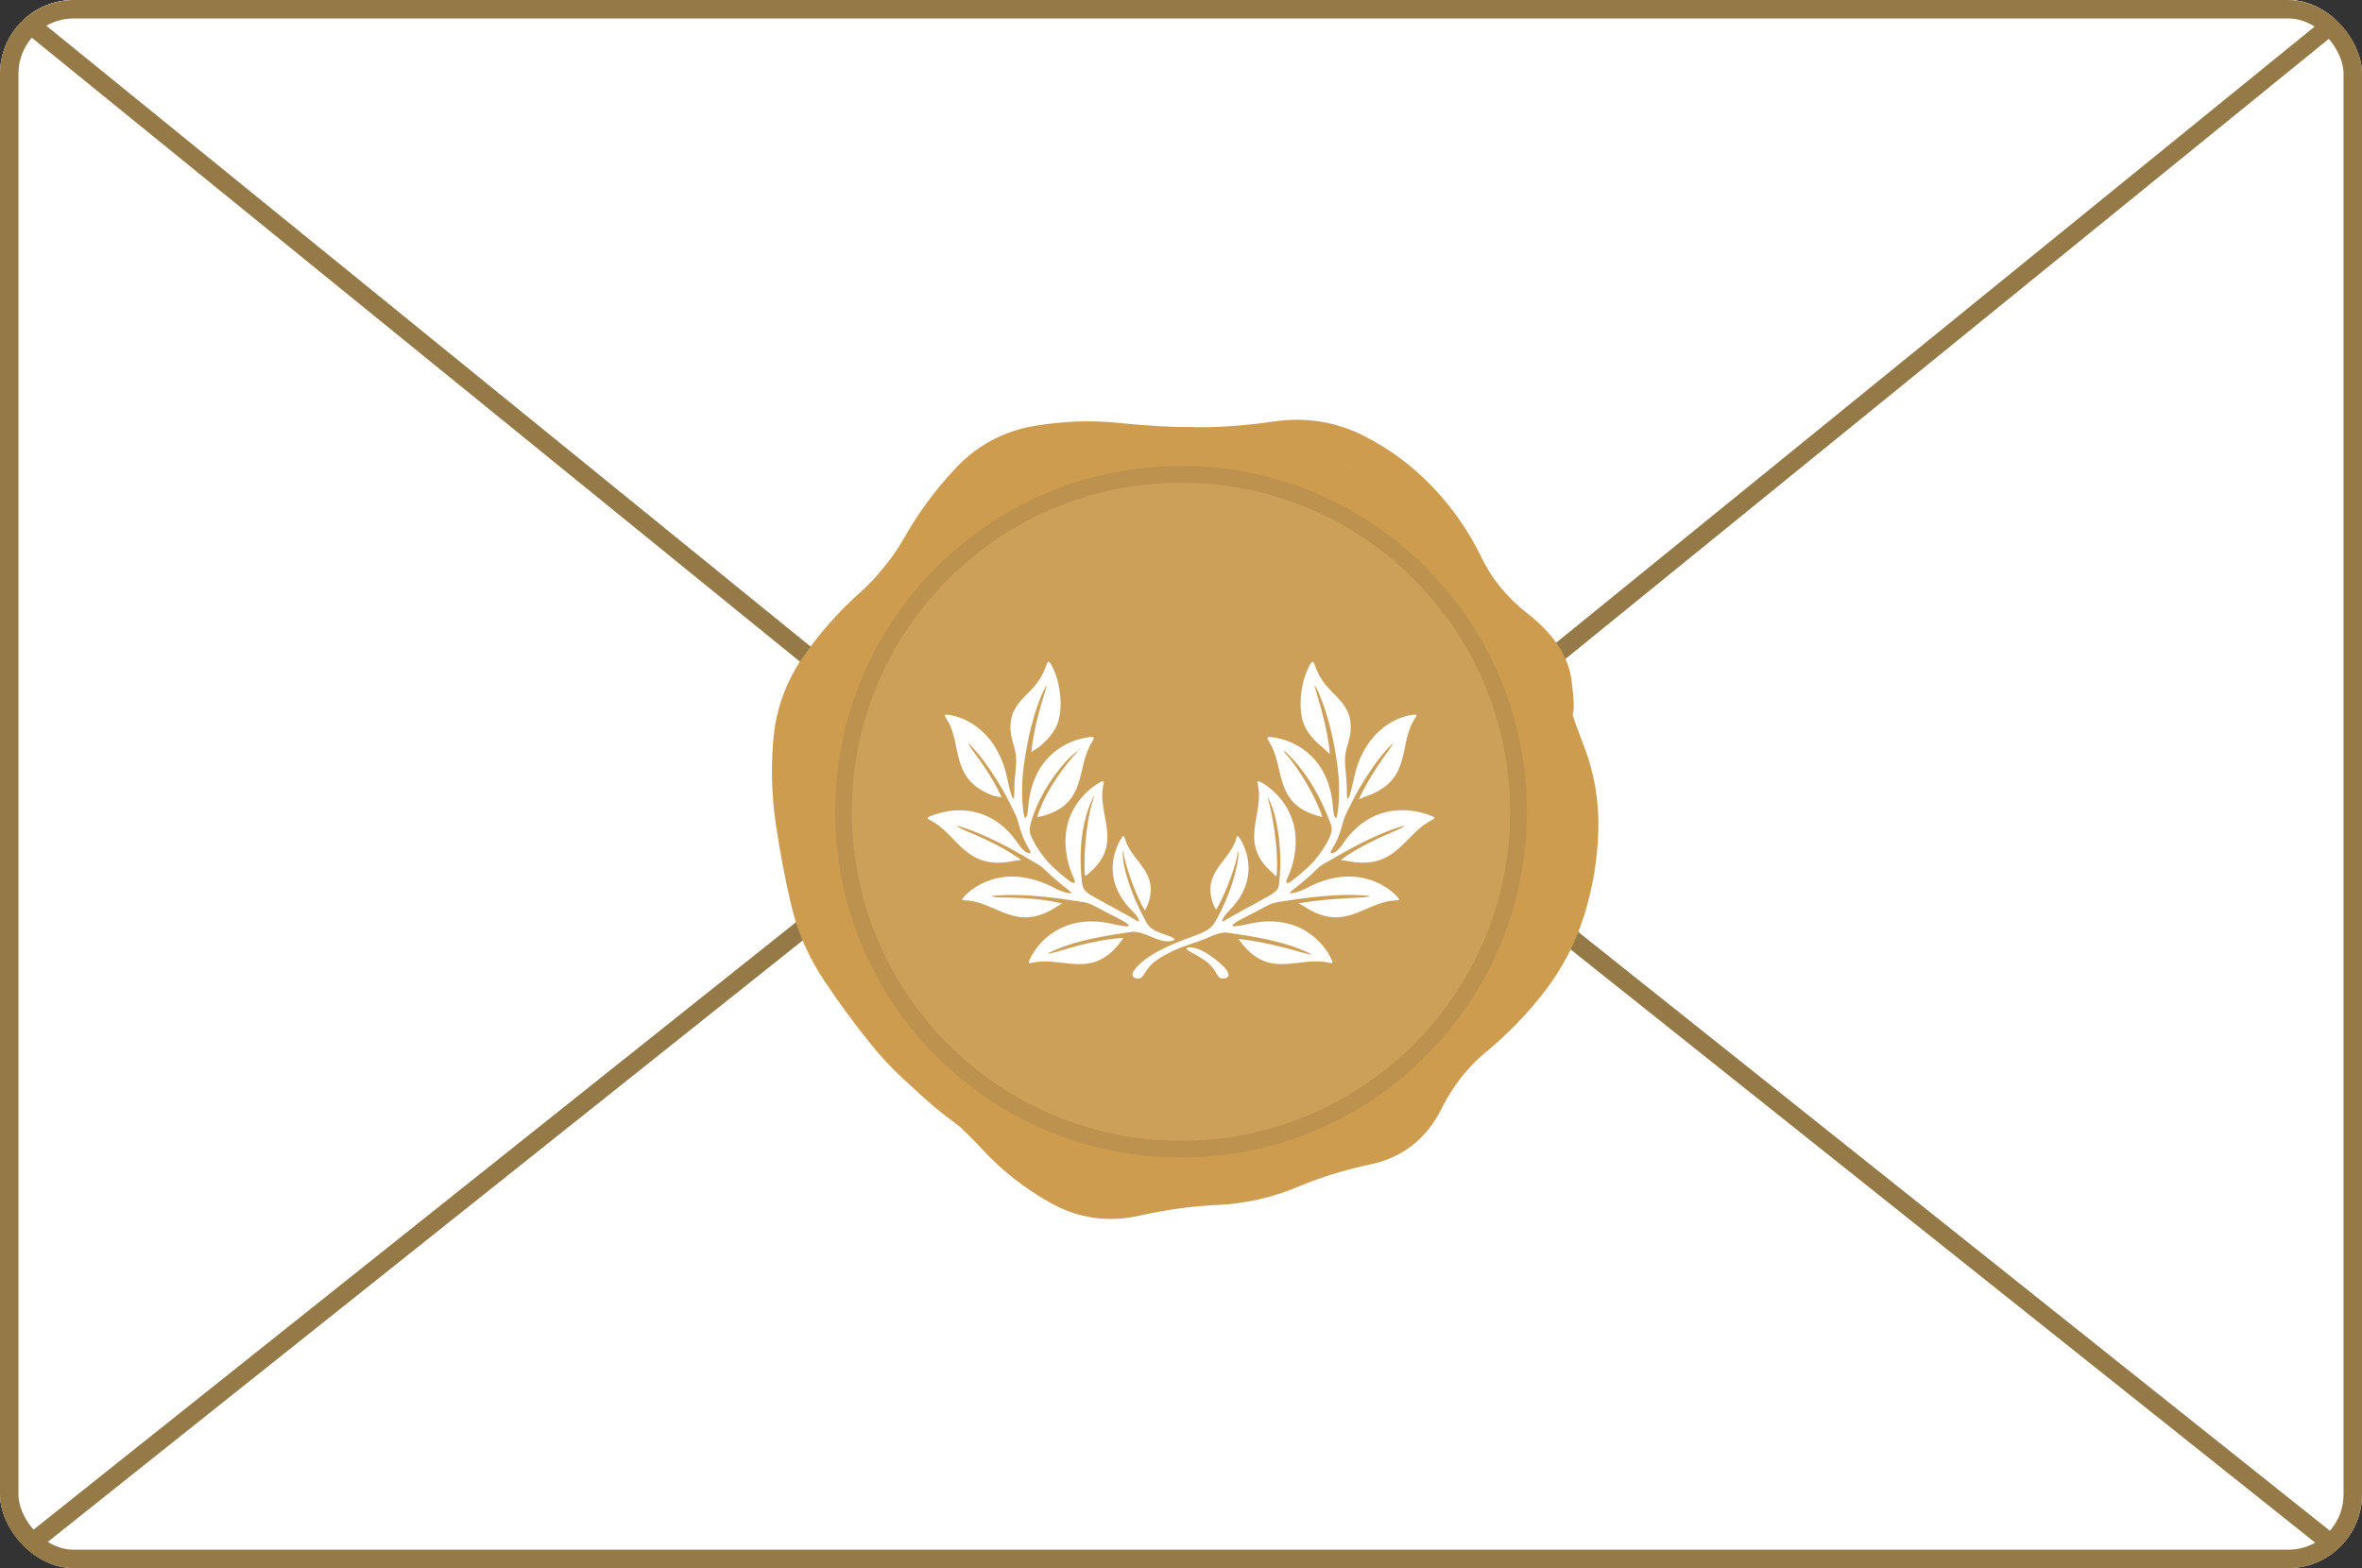 <?xml version="1.0" encoding="UTF-8"?> <svg xmlns="http://www.w3.org/2000/svg" width="128" height="85" viewBox="0 0 128 85" fill="none"><rect x="0" y="0" width="128" height="85" fill="#333333" stroke="none"/><g clip-path="url(#clip0_4962_1471)"><rect width="128" height="85" rx="4" fill="white"></rect><path d="M128 85L69.153 38.106C66.138 35.703 61.862 35.703 58.847 38.106L-3.75186e-06 85" stroke="#957A48"></path><path d="M69.214 47.764C66.176 50.232 61.824 50.232 58.786 47.764L3.72692e-06 -1.36494e-05L128 0L69.214 47.764Z" fill="white"></path><path d="M5.25149e-06 -1.16549e-05L58.786 47.764C61.824 50.232 66.176 50.232 69.214 47.764L128 1.99443e-06" stroke="#957A48"></path><circle cx="64.001" cy="44.001" r="20.846" transform="rotate(-15 64.001 44.001)" fill="#CD9C4E"></circle><path d="M84.975 49.342L84.101 49.069L84.975 49.342ZM77.291 59.702L76.472 59.293L77.291 59.702ZM74.082 62.217L73.892 61.322L74.082 62.217ZM69.957 63.495L69.603 62.65L69.957 63.495ZM65.911 64.401L65.951 65.316L65.911 64.401ZM61.566 64.997L61.365 64.104L61.566 64.997ZM53.92 61.694L53.25 62.317L53.92 61.694ZM50.805 58.847L51.361 58.12L50.805 58.847ZM47.886 55.998L48.599 55.423L47.886 55.998ZM45.41 52.62L46.172 52.112L45.41 52.62ZM42.821 40.161L41.908 40.083L42.821 40.161ZM44.287 36.113L43.535 35.59L44.287 36.113ZM49.832 29.547L49.035 29.095L49.832 29.547ZM60.595 23.841L60.69 22.93L60.595 23.841ZM82.219 33.982L81.654 34.703L82.219 33.982ZM84.95 40.68L84.097 41.014C84.595 42.283 84.823 43.596 84.785 44.96L85.7 44.986L86.616 45.012C86.661 43.402 86.389 41.844 85.802 40.346L84.95 40.68ZM85.7 44.986L84.785 44.96C84.746 46.364 84.517 47.733 84.101 49.069L84.975 49.342L85.849 49.614C86.316 48.117 86.571 46.583 86.616 45.012L85.7 44.986ZM84.975 49.342L84.101 49.069C83.691 50.381 83.069 51.574 82.233 52.65L82.956 53.212L83.679 53.774C84.651 52.523 85.374 51.135 85.849 49.614L84.975 49.342ZM82.956 53.212L82.233 52.65C81.369 53.763 80.417 54.744 79.377 55.596L79.957 56.304L80.538 57.012C81.688 56.07 82.735 54.989 83.679 53.774L82.956 53.212ZM79.957 56.304L79.377 55.596C78.175 56.582 77.208 57.819 76.472 59.293L77.291 59.702L78.11 60.111C78.74 58.849 79.551 57.822 80.538 57.012L79.957 56.304ZM77.291 59.702L76.472 59.293C75.909 60.419 75.067 61.072 73.892 61.322L74.082 62.217L74.272 63.113C76.01 62.745 77.306 61.721 78.11 60.111L77.291 59.702ZM74.082 62.217L73.892 61.322C72.384 61.642 70.953 62.084 69.603 62.65L69.957 63.495L70.311 64.339C71.549 63.82 72.869 63.411 74.272 63.113L74.082 62.217ZM69.957 63.495L69.603 62.65C68.408 63.151 67.166 63.429 65.87 63.486L65.911 64.401L65.951 65.316C67.462 65.249 68.917 64.923 70.311 64.339L69.957 63.495ZM65.911 64.401L65.87 63.486C64.409 63.55 62.907 63.757 61.365 64.104L61.566 64.997L61.766 65.89C63.212 65.566 64.606 65.375 65.951 65.316L65.911 64.401ZM61.566 64.997L61.365 64.104C60.086 64.391 58.919 64.222 57.817 63.601L57.368 64.399L56.919 65.197C58.426 66.045 60.057 66.274 61.766 65.89L61.566 64.997ZM57.368 64.399L57.817 63.601C56.593 62.913 55.519 62.069 54.591 61.071L53.92 61.694L53.25 62.317C54.309 63.458 55.534 64.418 56.919 65.197L57.368 64.399ZM53.92 61.694L54.591 61.071C53.565 59.966 52.488 58.982 51.361 58.12L50.805 58.847L50.249 59.575C51.288 60.369 52.289 61.283 53.25 62.317L53.92 61.694ZM50.805 58.847L51.361 58.12C50.337 57.337 49.416 56.438 48.599 55.423L47.886 55.998L47.173 56.572C48.081 57.7 49.107 58.702 50.249 59.575L50.805 58.847ZM47.886 55.998L48.599 55.423C47.753 54.374 46.944 53.27 46.172 52.112L45.41 52.62L44.648 53.128C45.45 54.331 46.292 55.479 47.173 56.572L47.886 55.998ZM45.41 52.62L46.172 52.112C45.446 51.023 44.935 49.841 44.639 48.559L43.747 48.765L42.855 48.972C43.2 50.468 43.799 51.855 44.648 53.128L45.41 52.62ZM43.747 48.765L44.639 48.559C44.323 47.195 44.061 45.807 43.853 44.394L42.947 44.528L42.042 44.661C42.257 46.121 42.528 47.559 42.855 48.972L43.747 48.765ZM42.947 44.528L43.853 44.394C43.653 43.029 43.612 41.645 43.733 40.24L42.821 40.161L41.908 40.083C41.776 41.627 41.82 43.153 42.042 44.661L42.947 44.528ZM42.821 40.161L43.733 40.24C43.846 38.926 44.279 37.729 45.039 36.636L44.287 36.113L43.535 35.59C42.593 36.945 42.049 38.447 41.908 40.083L42.821 40.161ZM44.287 36.113L45.039 36.636C45.85 35.468 46.762 34.435 47.773 33.535L47.164 32.851L46.555 32.167C45.432 33.167 44.425 34.31 43.535 35.59L44.287 36.113ZM47.164 32.851L47.773 33.535C48.916 32.517 49.868 31.338 50.628 29.999L49.832 29.547L49.035 29.095C48.374 30.261 47.548 31.284 46.555 32.167L47.164 32.851ZM49.832 29.547L50.628 29.999C51.301 28.812 52.128 27.694 53.112 26.642L52.444 26.017L51.776 25.391C50.697 26.543 49.783 27.777 49.035 29.095L49.832 29.547ZM52.444 26.017L53.112 26.642C54.007 25.687 55.082 25.109 56.362 24.892L56.209 23.989L56.056 23.087C54.379 23.37 52.943 24.144 51.776 25.391L52.444 26.017ZM56.209 23.989L56.362 24.892C57.762 24.655 59.14 24.609 60.5 24.751L60.595 23.841L60.69 22.93C59.16 22.77 57.615 22.823 56.056 23.087L56.209 23.989ZM60.595 23.841L60.5 24.751C61.972 24.906 63.408 24.986 64.805 24.994L64.81 24.078L64.814 23.162C63.481 23.156 62.107 23.078 60.69 22.93L60.595 23.841ZM64.81 24.078L64.805 24.994C66.222 25.001 67.716 24.889 69.285 24.66L69.153 23.754L69.021 22.848C67.53 23.065 66.129 23.169 64.814 23.162L64.81 24.078ZM69.153 23.754L69.285 24.66C70.638 24.462 71.879 24.658 73.036 25.237L73.446 24.418L73.855 23.599C72.35 22.846 70.729 22.599 69.021 22.848L69.153 23.754ZM73.446 24.418L73.036 25.237C74.273 25.855 75.362 26.662 76.309 27.657L76.973 27.026L77.636 26.395C76.543 25.245 75.281 24.312 73.855 23.599L73.446 24.418ZM76.973 27.026L76.309 27.657C77.265 28.663 78.035 29.774 78.623 30.993L79.448 30.595L80.273 30.197C79.6 28.804 78.721 27.536 77.636 26.395L76.973 27.026ZM79.448 30.595L78.623 30.993C79.318 32.433 80.334 33.67 81.654 34.703L82.219 33.982L82.783 33.261C81.669 32.389 80.838 31.369 80.273 30.197L79.448 30.595ZM82.219 33.982L81.654 34.703C82.772 35.578 83.249 36.379 83.343 37.085L84.251 36.965L85.158 36.844C84.977 35.478 84.099 34.291 82.783 33.261L82.219 33.982ZM84.251 36.965L83.343 37.085C83.411 37.596 83.444 37.95 83.45 38.168C83.454 38.284 83.448 38.316 83.45 38.299C83.451 38.294 83.462 38.22 83.51 38.123C83.552 38.037 83.705 37.773 84.06 37.678L84.297 38.562L84.534 39.447C84.915 39.344 85.091 39.057 85.152 38.933C85.22 38.797 85.246 38.668 85.258 38.593C85.284 38.436 85.285 38.265 85.281 38.115C85.272 37.8 85.228 37.37 85.158 36.844L84.251 36.965ZM84.297 38.562L84.06 37.678C83.459 37.839 83.374 38.408 83.364 38.487C83.344 38.64 83.362 38.776 83.372 38.847C83.397 39.009 83.448 39.197 83.505 39.383C83.624 39.77 83.825 40.318 84.097 41.014L84.95 40.68L85.802 40.346C85.533 39.659 85.353 39.163 85.255 38.843C85.204 38.677 85.186 38.596 85.183 38.574C85.18 38.553 85.194 38.619 85.18 38.722C85.176 38.752 85.109 39.292 84.534 39.447L84.297 38.562Z" fill="#CD9C4E"></path><circle cx="64.001" cy="44" r="18.287" stroke="#BC924E" stroke-width="0.916"></circle><circle cx="63.999" cy="44" r="17.829" fill="#CDA059"></circle><path d="M57.113 51.522C57.885 51.187 58.828 50.864 61.275 50.519C61.501 50.47 61.848 50.536 62.47 50.812C63.167 51.121 63.549 51.029 63.636 50.942C63.693 50.885 63.519 50.792 63.313 50.723C63.109 50.654 62.996 50.605 62.801 50.535C62.525 50.436 62.268 50.26 62.13 50.005C62.13 50.005 62.13 50.005 62.129 50.005C62.122 49.991 62.115 49.977 62.108 49.964C62.106 49.96 62.104 49.957 62.102 49.953C62.102 49.953 62.102 49.952 62.102 49.951C61.17 48.263 60.879 46.929 60.852 46.47C60.821 45.934 60.845 46.023 60.929 46.47C60.978 46.73 61.389 48.241 62.046 49.362C62.073 49.27 62.165 49.123 62.183 49.077C62.893 47.256 61.279 46.707 60.952 45.417C60.923 45.303 60.876 45.274 60.789 45.407C60.363 46.06 59.729 47.692 61.299 49.315C61.38 49.4 61.577 49.588 61.673 49.774C61.703 49.833 61.795 50.015 61.624 49.918C61.296 49.733 60.85 49.47 60.558 49.314C60.064 49.05 59.567 48.785 59.087 48.503C58.716 48.271 58.673 48.082 58.638 47.861C58.364 45.561 58.868 44.094 59.072 43.595C59.339 42.94 59.341 43.065 59.168 43.58C58.991 44.106 58.692 45.943 58.793 47.42C58.801 47.529 58.908 47.423 58.997 47.342C60.957 45.695 59.398 44.138 59.8 42.5C59.852 42.29 59.754 42.319 59.576 42.422C58.719 42.919 57.178 44.362 57.949 46.978C57.999 47.149 58.129 47.471 58.227 47.699C58.276 47.812 58.277 48.002 57.881 47.697C57.495 47.4 57.036 46.979 56.827 46.76C56.439 46.334 56.033 45.725 55.867 45.298C55.781 45.077 55.779 44.925 55.848 44.663C56.313 42.888 57.654 41.32 58.068 40.973C58.552 40.567 58.456 40.687 58.162 41C57.945 41.232 56.664 42.746 56.209 44.291C56.233 44.283 56.474 44.239 56.499 44.233C56.717 44.174 56.91 44.103 57.083 44.025C58.851 43.222 58.377 41.491 59.165 40.239C59.323 39.988 59.34 39.915 58.984 39.962C57.97 40.097 56.092 40.841 55.75 43.458C55.737 43.554 55.715 43.902 55.686 44.049C55.599 44.476 55.518 44.373 55.473 44.091C55.365 43.404 55.355 42.514 55.471 41.581C55.474 41.561 55.478 41.541 55.481 41.522C55.763 39.322 56.318 37.928 56.548 37.447C56.781 36.96 56.73 37.135 56.645 37.447C56.567 37.735 56.022 39.302 55.893 40.769C56.019 40.658 56.18 40.59 56.271 40.518C56.73 40.157 57.169 39.666 57.337 39.144C57.618 38.267 57.463 36.917 56.965 36.025C56.864 35.845 56.788 35.799 56.707 36.038C56.257 37.369 55.441 37.605 54.992 38.445C54.656 39.074 54.722 39.707 54.913 40.328C55.042 40.748 55.103 41.032 55.048 41.603C55.001 42.087 54.967 42.538 54.968 42.962C54.97 43.33 54.912 43.407 54.805 43.087C54.777 43.006 54.657 42.561 54.608 42.309C54.089 39.626 52.262 38.831 51.352 38.741C51.157 38.721 51.164 38.776 51.252 38.903C52.208 40.284 51.388 42.193 53.773 43.111C53.943 43.176 54.128 43.174 54.281 43.229C53.707 41.933 52.782 40.798 52.627 40.56C52.452 40.288 52.35 40.137 52.72 40.53C53.089 40.923 54.103 42.146 55.052 44.209C55.052 44.209 55.052 44.209 55.052 44.21C55.1 44.312 55.139 44.419 55.167 44.532C55.303 45.081 55.492 45.577 55.759 46.008C55.948 46.313 55.779 46.26 55.717 46.236C55.593 46.188 55.44 46.117 55.187 45.743C53.571 43.356 51.274 43.867 50.386 44.252C50.224 44.323 50.226 44.371 50.389 44.45C51.881 45.183 52.237 47.088 54.696 46.712C54.878 46.685 55.111 46.629 55.344 46.619C54.07 45.68 52.462 45.105 52.171 44.96C51.848 44.798 51.674 44.675 52.253 44.873C52.837 45.072 54.044 45.515 56.172 46.81C56.234 46.843 56.297 46.881 56.36 46.926C56.36 46.926 56.361 46.926 56.362 46.926C56.452 46.99 56.543 47.065 56.635 47.153C56.926 47.434 57.268 47.755 57.79 48.153C58.191 48.458 58.084 48.434 57.877 48.405C57.738 48.386 57.398 48.27 57.171 48.149C54.636 46.795 52.841 47.921 52.221 48.631C52.107 48.761 52.109 48.801 52.268 48.804C53.996 48.833 55.04 50.636 57.311 49.115C57.384 49.066 57.482 49.011 57.567 48.975C56.057 48.604 54.407 48.667 54.089 48.642C53.728 48.612 53.52 48.563 54.132 48.531C54.753 48.497 56.052 48.458 58.543 48.873C58.811 48.903 59.068 48.978 59.274 49.088C59.814 49.376 59.928 49.438 60.365 49.657C61.762 50.356 61.086 50.262 60.284 50.079C57.577 49.464 56.196 51.118 55.801 52.01C55.713 52.209 55.73 52.236 55.938 52.187C57.585 51.801 59.188 53.157 60.758 51.009C60.782 50.976 60.822 50.932 60.876 50.836C59.212 50.933 57.436 51.556 57.108 51.635C56.776 51.715 56.585 51.752 57.114 51.522" fill="white"></path><path d="M77.614 44.244C76.726 43.858 74.385 43.354 72.77 45.741C72.517 46.115 72.365 46.186 72.24 46.234C72.179 46.258 72.009 46.31 72.198 46.006C72.466 45.575 72.655 45.079 72.791 44.53C72.822 44.401 72.868 44.28 72.925 44.165C73.869 42.128 74.871 40.919 75.237 40.528C75.608 40.135 75.505 40.286 75.33 40.557C75.176 40.797 74.209 42.044 73.634 43.341C73.779 43.251 74.014 43.174 74.183 43.109C76.568 42.192 75.748 40.283 76.704 38.901C76.792 38.775 76.799 38.72 76.603 38.739C75.694 38.83 73.867 39.624 73.347 42.309C73.298 42.56 73.177 43.005 73.15 43.087C73.043 43.407 72.986 43.33 72.987 42.962C72.988 42.539 72.954 42.088 72.907 41.603C72.852 41.031 72.913 40.747 73.043 40.328C73.233 39.707 73.3 39.074 72.964 38.445C72.515 37.605 71.699 37.37 71.248 36.038C71.167 35.799 71.091 35.845 70.991 36.025C70.492 36.917 70.337 38.267 70.618 39.144C70.786 39.666 71.225 40.157 71.684 40.518C71.776 40.59 71.947 40.775 72.073 40.886C71.945 39.418 71.389 37.735 71.311 37.446C71.227 37.134 71.176 36.959 71.409 37.446C71.64 37.928 72.198 39.331 72.479 41.546C72.481 41.558 72.483 41.569 72.485 41.581C72.601 42.513 72.591 43.404 72.483 44.09C72.439 44.373 72.357 44.475 72.27 44.048C72.24 43.901 72.219 43.553 72.206 43.458C71.864 40.84 69.985 40.097 68.972 39.962C68.616 39.915 68.633 39.988 68.791 40.239C69.656 41.612 69 43.564 71.457 44.233C71.483 44.239 71.638 44.279 71.662 44.287C71.098 42.662 70.013 41.232 69.796 41C69.551 40.739 69.437 40.498 69.89 40.972C70.263 41.363 71.278 42.405 72.112 44.658C72.111 44.66 72.11 44.662 72.109 44.664C72.205 44.855 72.175 45.077 72.09 45.297C71.924 45.724 71.517 46.333 71.13 46.759C70.921 46.979 70.46 47.4 70.075 47.696C69.679 48.001 69.68 47.811 69.728 47.698C69.826 47.471 69.956 47.148 70.007 46.977C70.778 44.361 69.237 42.918 68.379 42.421C68.202 42.318 68.104 42.289 68.156 42.499C68.557 44.137 67.033 45.696 68.994 47.343C69.075 47.432 69.174 47.565 69.184 47.442C69.311 45.868 68.871 43.865 68.789 43.579C68.681 43.201 68.645 43.049 68.885 43.593C69.103 44.087 69.55 45.796 69.318 47.869C69.291 48.158 69.233 48.273 68.868 48.5C68.388 48.783 67.891 49.048 67.397 49.312C67.105 49.467 66.66 49.731 66.332 49.916C66.161 50.013 66.252 49.831 66.282 49.772C66.378 49.586 66.575 49.398 66.656 49.314C68.226 47.691 67.593 46.058 67.166 45.406C67.079 45.273 67.032 45.301 67.003 45.416C66.676 46.705 65.062 47.254 65.773 49.076C65.79 49.123 65.871 49.23 65.899 49.323C66.557 48.202 66.985 46.73 67.027 46.468C67.093 46.069 67.145 45.982 67.097 46.516C67.055 46.979 66.699 48.532 65.828 50.004C65.827 50.004 65.826 50.004 65.825 50.004C65.686 50.258 65.422 50.431 65.157 50.553C64.759 50.736 63.562 51.097 62.578 51.663C62.019 51.984 61.369 52.541 61.369 52.818C61.369 52.973 61.516 53.041 61.684 53.041C62.053 53.041 61.97 52.482 62.804 51.961C62.929 51.884 63.086 51.789 63.25 51.702C63.266 51.694 63.282 51.686 63.298 51.677C63.75 51.418 64.311 51.245 64.945 51.025C65.13 50.966 65.354 50.871 65.486 50.811C66.038 50.558 66.394 50.508 66.652 50.574C69.041 50.915 69.972 51.235 70.736 51.566C71.265 51.796 71.074 51.758 70.742 51.678C70.423 51.602 68.66 51.042 67.091 50.892C67.104 50.908 67.187 50.989 67.2 51.007C68.77 53.155 70.373 51.799 72.02 52.185C72.227 52.234 72.245 52.208 72.157 52.008C71.761 51.116 70.381 49.462 67.674 50.077C66.872 50.259 66.196 50.354 67.593 49.655C68.031 49.436 68.145 49.373 68.684 49.086C68.891 48.975 69.149 48.901 69.418 48.871C71.907 48.456 73.207 48.495 73.828 48.529C74.438 48.561 74.231 48.61 73.871 48.64C73.552 48.666 71.797 48.707 70.355 48.969C70.439 49.003 70.574 49.064 70.647 49.114C72.917 50.635 73.962 48.832 75.689 48.803C75.848 48.8 75.849 48.761 75.736 48.629C75.117 47.919 73.321 46.794 70.786 48.147C70.559 48.269 70.219 48.384 70.08 48.404C69.873 48.432 69.766 48.457 70.167 48.151C70.689 47.753 71.118 47.36 71.381 47.093C71.607 46.863 71.837 46.779 72.032 46.661C74.008 45.48 75.145 45.062 75.707 44.87C76.285 44.673 76.112 44.796 75.788 44.958C75.499 45.103 73.919 45.69 72.65 46.616C72.868 46.641 73.084 46.684 73.261 46.711C75.721 47.086 76.119 45.174 77.611 44.441C77.774 44.362 77.775 44.314 77.614 44.244" fill="white"></path><path d="M65.377 51.663C64.903 51.371 64.453 51.295 64.323 51.378C64.231 51.437 64.466 51.578 64.658 51.677C64.839 51.771 65.014 51.877 65.151 51.962C65.985 52.483 65.884 53.042 66.254 53.042C66.421 53.042 66.576 52.986 66.576 52.831C66.576 52.554 65.925 52.002 65.377 51.663Z" fill="white"></path></g><rect x="0.5" y="0.5" width="127" height="84" rx="3.5" stroke="#957A48"></rect><defs><clipPath id="clip0_4962_1471"><rect width="128" height="85" rx="4" fill="white"></rect></clipPath></defs></svg> 